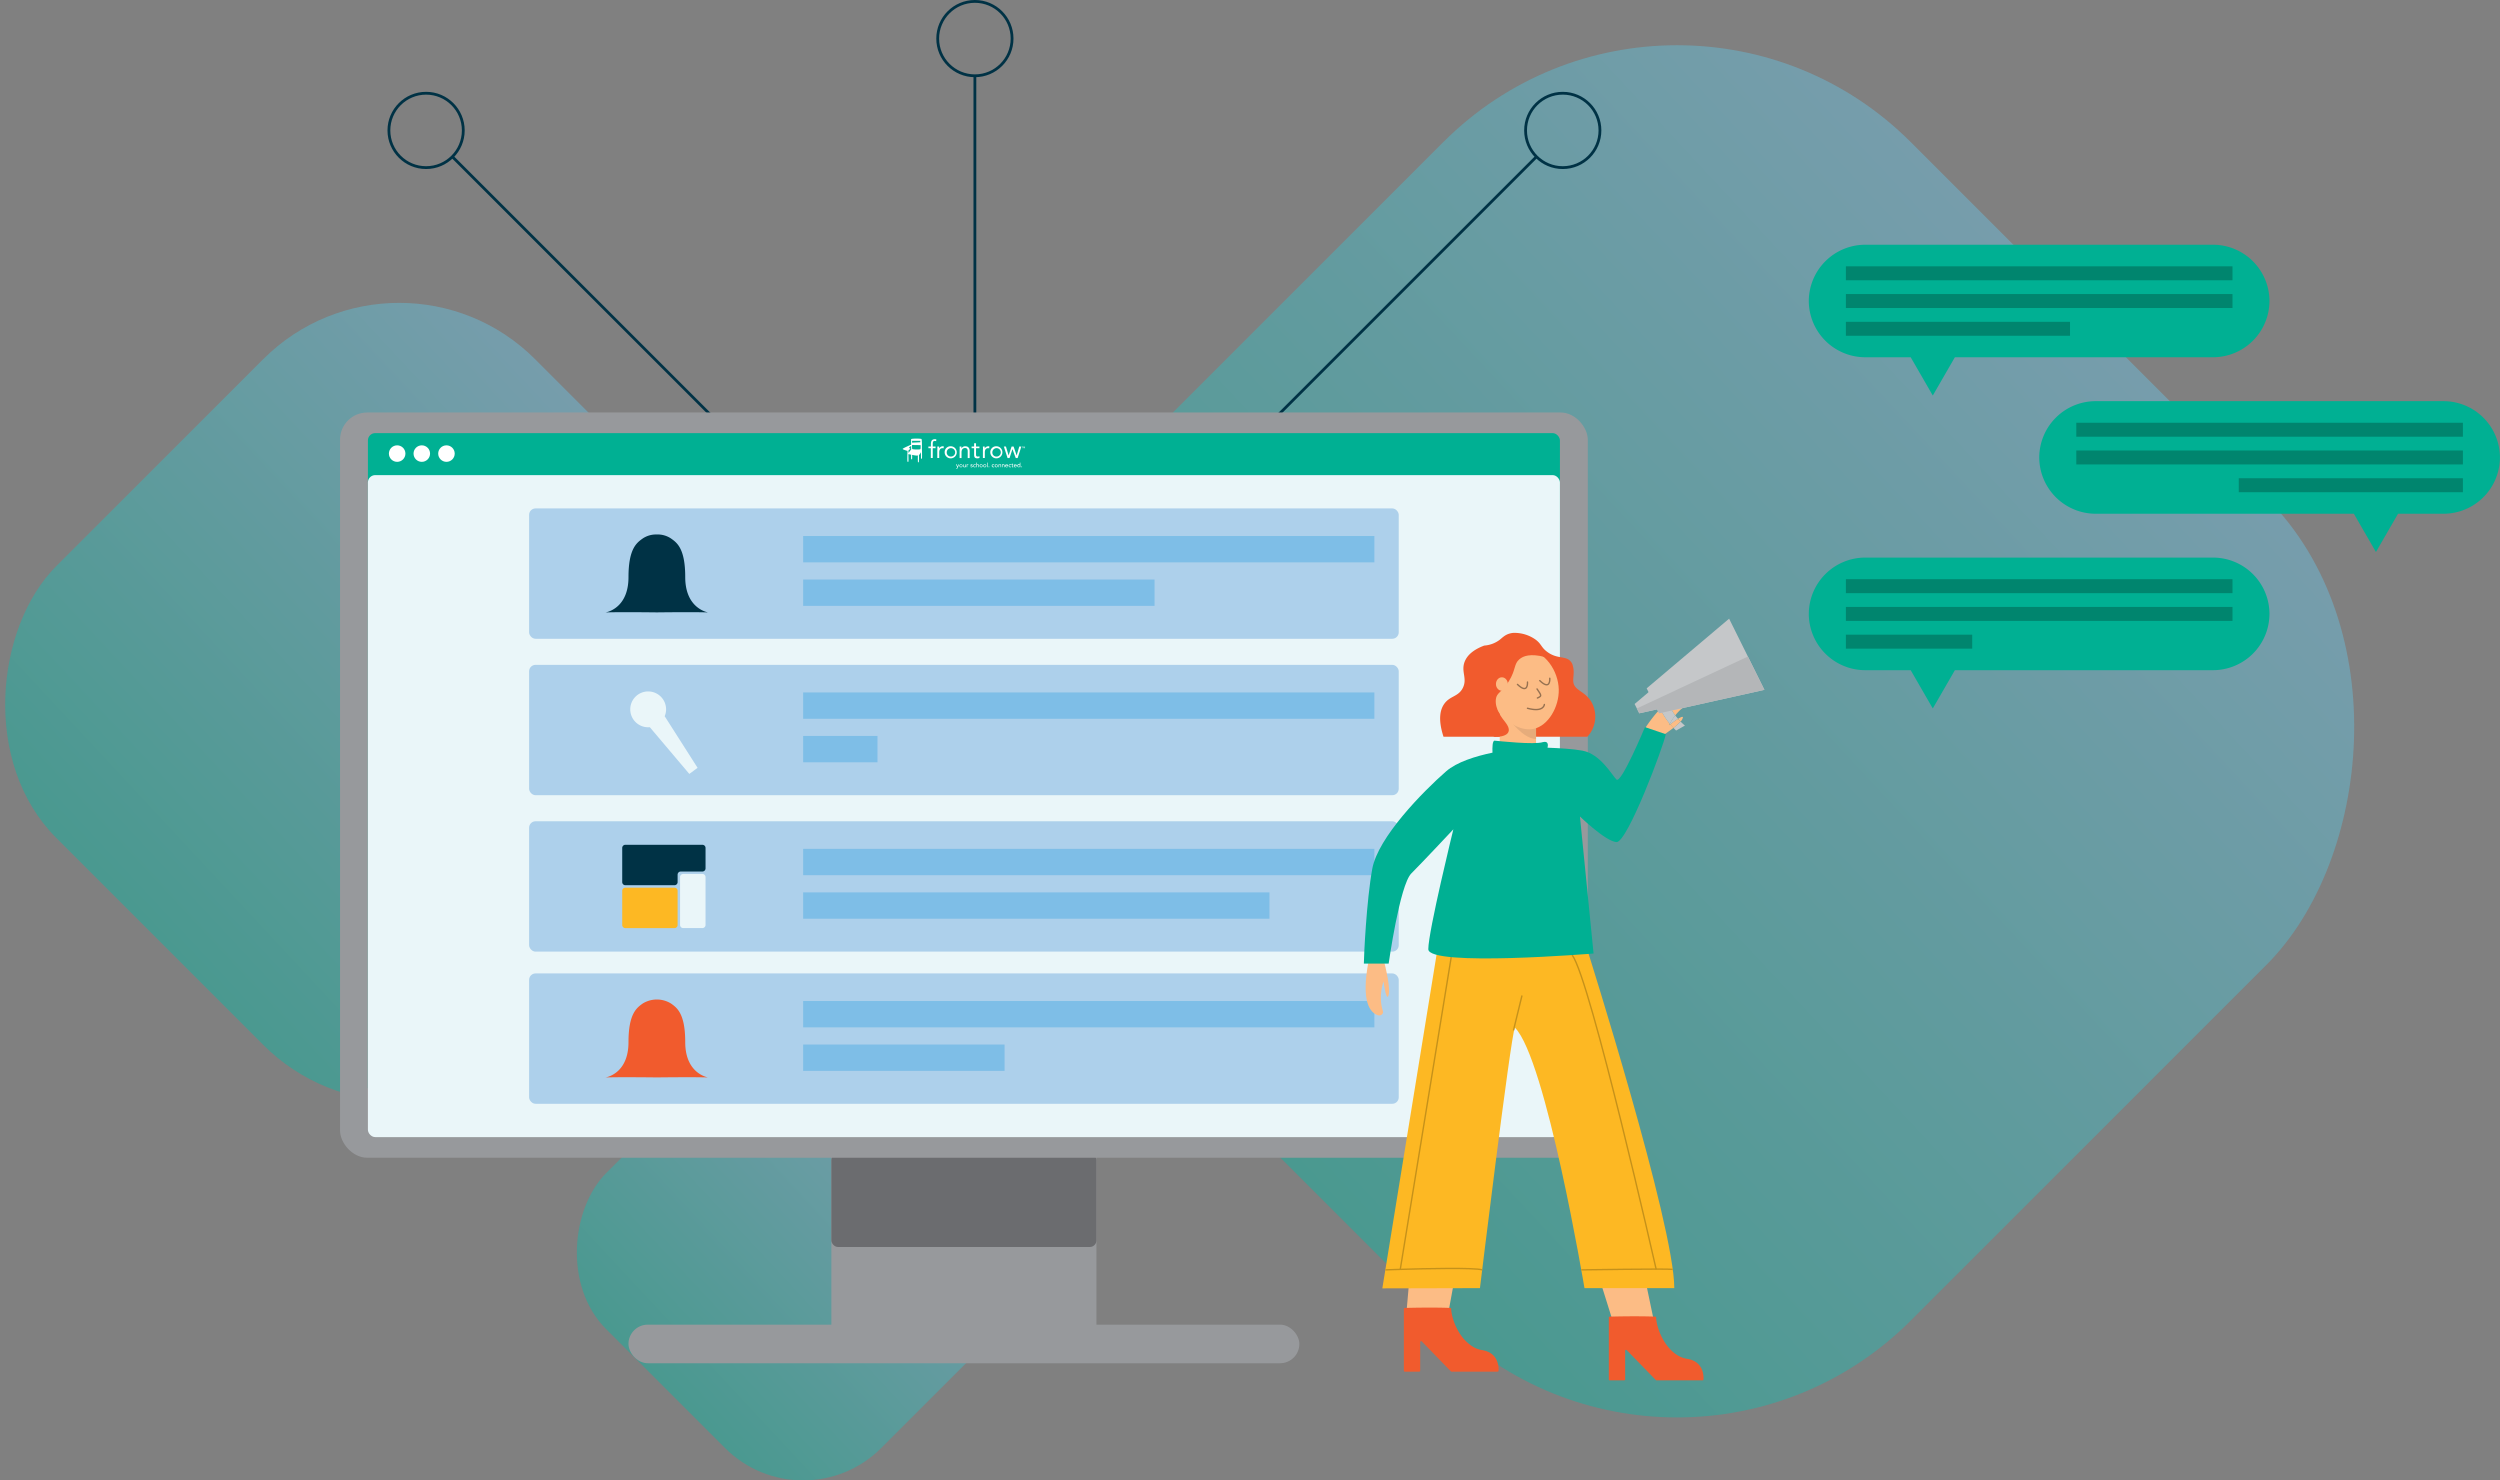 <svg xmlns="http://www.w3.org/2000/svg" xmlns:xlink="http://www.w3.org/1999/xlink" viewBox="0 0 1777.43 1052.53"><rect x="0" y="0" width="1777.43" height="1052.53" fill="#808080" stroke="none"/><defs><style>.cls-1,.cls-19,.cls-21,.cls-5{fill:none;}.cls-2{fill:url(#linear-gradient);}.cls-3{fill:url(#linear-gradient-2);}.cls-4{fill:url(#linear-gradient-3);}.cls-5{stroke:#003245;stroke-width:2px;}.cls-19,.cls-21,.cls-5{stroke-miterlimit:10;}.cls-6{fill:#97999c;}.cls-7{fill:#6b6c6f;}.cls-8{fill:#00b093;}.cls-9{fill:#fff;}.cls-10{fill:#eaf6f9;}.cls-11{clip-path:url(#clip-path);}.cls-12{fill:#add0eb;}.cls-13{fill:#7ebee7;}.cls-14{fill:#003245;}.cls-15{fill:#fdb823;}.cls-16{fill:#f15b2d;}.cls-17{fill:#fcbc85;}.cls-18{fill:#e6ac7b;}.cls-19{stroke:#967150;stroke-linecap:round;}.cls-20{fill:#c5c7c9;}.cls-21{stroke:#c5911a;}.cls-22{fill:#b4b6b8;}.cls-23{fill:#00856e;}</style><linearGradient id="linear-gradient" x1="684.24" y1="784.03" x2="424.56" y2="1025.96" gradientTransform="translate(-461.75 664.3) rotate(-45)" gradientUnits="userSpaceOnUse"><stop offset="0" stop-color="#72bbdb" stop-opacity="0.5"/><stop offset="1" stop-color="#00b093" stop-opacity="0.5"/></linearGradient><linearGradient id="linear-gradient-2" x1="480.93" y1="315.44" x2="28.82" y2="736.63" gradientTransform="translate(-269.8 346.85) rotate(-45)" xlink:href="#linear-gradient"/><linearGradient id="linear-gradient-3" x1="1531.2" y1="204.25" x2="754.06" y2="928.24" gradientTransform="translate(-18.44 995.39) rotate(-45)" xlink:href="#linear-gradient"/><clipPath id="clip-path"><rect class="cls-1" x="641.83" y="311.73" width="86.98" height="21.52"/></clipPath></defs><g id="Layer_2" data-name="Layer 2"><g id="Illustrations"><rect class="cls-2" x="432.75" y="751.27" width="276.5" height="276.5" rx="78.5" transform="translate(796.23 -143.23) rotate(45)"/><rect class="cls-3" x="43.09" y="258.41" width="481.39" height="481.39" rx="136.67" transform="translate(436.04 -54.48) rotate(45)"/><rect class="cls-4" x="778.59" y="106.22" width="827.47" height="827.47" rx="234.92" transform="translate(716.88 -690.81) rotate(45)"/><line class="cls-5" x1="693.12" y1="53.88" x2="693.12" y2="357.57"/><circle class="cls-5" cx="693.12" cy="27.44" r="26.44"/><line class="cls-5" x1="1092.38" y1="111.43" x2="877.64" y2="326.17"/><circle class="cls-5" cx="1111.08" cy="92.73" r="26.44"/><line class="cls-5" x1="321.63" y1="111.43" x2="536.38" y2="326.17"/><circle class="cls-5" cx="302.94" cy="92.73" r="26.44"/><rect class="cls-6" x="591.09" y="820.06" width="188.44" height="130.75"/><rect class="cls-7" x="591.09" y="820.06" width="188.44" height="66.51" rx="4.67"/><rect class="cls-6" x="241.76" y="293.27" width="887.12" height="529.84" rx="19.32"/><rect class="cls-8" x="261.57" y="307.93" width="847.49" height="470.66" rx="5.21"/><circle class="cls-9" cx="282.37" cy="322.49" r="5.87"/><circle class="cls-9" cx="299.89" cy="322.49" r="5.87"/><circle class="cls-9" cx="317.42" cy="322.49" r="5.87"/><rect class="cls-10" x="261.57" y="337.79" width="847.49" height="470.66" rx="5.21"/><rect class="cls-6" x="446.83" y="941.78" width="476.98" height="27.45" rx="13.73"/><path class="cls-9" d="M661.84,318.64h-1.78v-1.15h1.78v-1.84c0-2,.7-3.4,2.9-3.4a2.49,2.49,0,0,1,1,.21l-.19,1.22a2.7,2.7,0,0,0-.93-.18c-1.41,0-1.46,1-1.46,2.45v1.54h2v1.15h-2v7h-1.37v-7"/><path class="cls-9" d="M666.47,319.43c0-.76-.07-1.4-.07-1.94h1.29c0,.43,0,.89,0,1.34h0a3,3,0,0,1,2.73-1.55,1.65,1.65,0,0,1,.56.08l-.09,1.38a2.57,2.57,0,0,0-.73-.1c-1.66,0-2.4,1.17-2.4,3v4h-1.36v-6.23"/><path class="cls-9" d="M676,317.28a4.3,4.3,0,1,1-4.37,4.29,4.16,4.16,0,0,1,4.37-4.29m0,7.33a3,3,0,1,0-2.9-3,2.86,2.86,0,0,0,2.9,3Z"/><path class="cls-9" d="M682.33,319.43c0-.76-.07-1.4-.07-1.94h1.29c0,.43,0,.89,0,1.34h0a3,3,0,0,1,2.73-1.55c2.14,0,3.11,1.36,3.11,3.33v5.05h-1.37v-4.91c0-1.36-.59-2.22-1.86-2.22-1.77,0-2.54,1.28-2.54,3.15v4h-1.36v-6.23"/><path class="cls-9" d="M696.34,318.64h-2.41v4.08c0,1,0,1.89,1.22,1.89a2.64,2.64,0,0,0,1.2-.28l.06,1.24a4.21,4.21,0,0,1-1.6.3c-1.93,0-2.24-1.05-2.24-2.74v-4.49h-1.79v-1.15h1.79v-2.33h1.36v2.33h2.41v1.15"/><path class="cls-9" d="M727.45,317.63h-.31c0,.17,0,.2,0,.35,0,.42,0,.59,0,.69h-.21c0-.24,0-.48,0-.71v-.34h-.33a.57.57,0,0,1,0-.13h.84v.14Z"/><path class="cls-9" d="M728.76,317.5c0,.39,0,.78,0,1.17h-.21c0-.19,0-.25,0-.44v-.18c0-.12,0-.38,0-.44s-.05.19-.12.42l-.08.25-.12.38h-.22s0-.06,0-.09-.09-.3-.11-.36l-.06-.24a3.16,3.16,0,0,1-.1-.37c0,.17,0,.2,0,.37v.31c0,.2,0,.24,0,.37h-.18s0-.07,0-.11c0-.2,0-.4,0-.6s0-.32,0-.47h.27l0,0a2.79,2.79,0,0,0,.09.34l.18.69.22-.71.1-.32h.26v0Z"/><path class="cls-9" d="M698.89,319.43c0-.76-.07-1.4-.07-1.94h1.29c0,.43,0,.89,0,1.34h0a3,3,0,0,1,2.72-1.55,1.58,1.58,0,0,1,.56.08l-.09,1.38a2.52,2.52,0,0,0-.73-.1c-1.66,0-2.39,1.17-2.39,3v4h-1.36v-6.23"/><path class="cls-9" d="M708.44,317.28a4.3,4.3,0,1,1-4.36,4.29,4.16,4.16,0,0,1,4.36-4.29m0,7.33a3,3,0,1,0-2.9-3,2.86,2.86,0,0,0,2.9,3Z"/><polyline class="cls-9" points="723.51 325.66 722.17 325.66 719.85 319.37 719.81 319.37 717.75 325.66 716.35 325.66 713.7 317.49 715.2 317.49 717.07 323.77 717.1 323.77 719.22 317.49 720.65 317.49 722.79 323.77 722.83 323.77 724.68 317.49 726.15 317.49 723.51 325.66"/><path class="cls-9" d="M679.8,330.13h.45l.62,1.61h0l.58-1.61h.43l-1,2.51c-.14.36-.27.61-.71.61a1.07,1.07,0,0,1-.35-.06l0-.36a.69.69,0,0,0,.24.05c.25,0,.32-.14.4-.34l.13-.33-.86-2.08Z"/><path class="cls-9" d="M683.23,331.88a.72.72,0,1,0-.68-.72.66.66,0,0,0,.68.72Zm0-1.8a1.09,1.09,0,1,1-1.1,1.08,1.08,1.08,0,0,1,1.1-1.08Z"/><path class="cls-9" d="M686.66,332.2h-.39v-.32h0a.72.72,0,0,1-.68.37.71.71,0,0,1-.75-.79v-1.33h.39v1.22c0,.39.22.53.47.53s.58-.21.58-.69v-1.06h.39v2.07Z"/><path class="cls-9" d="M687.25,330.13h.4v.32h0a.69.69,0,0,1,.62-.37.47.47,0,0,1,.17,0l0,.43a.65.65,0,0,0-.19,0c-.38,0-.59.21-.59.67v1h-.4v-2.07Z"/><path class="cls-9" d="M691.19,330.65a.52.52,0,0,0-.43-.21c-.18,0-.34.09-.34.23s.35.29.53.33c.34.08.6.21.6.6s-.43.65-.84.65a.9.9,0,0,1-.8-.37l.3-.24a.67.67,0,0,0,.5.24c.2,0,.42-.08.42-.26s-.33-.28-.5-.32c-.33-.08-.63-.19-.63-.59s.4-.63.78-.63a.79.79,0,0,1,.71.34l-.3.23Z"/><path class="cls-9" d="M693.51,330.68a.68.68,0,0,0-.52-.23.66.66,0,0,0-.65.73.66.66,0,0,0,.67.7.62.62,0,0,0,.51-.23l.28.28a1.09,1.09,0,1,1,0-1.52l-.29.27Z"/><path class="cls-9" d="M694.13,328.9h.39v1.55h0a.73.73,0,0,1,.68-.37.72.72,0,0,1,.76.79v1.33h-.4V331c0-.39-.22-.54-.47-.54s-.58.21-.58.69v1.07h-.39v-3.3Z"/><path class="cls-9" d="M697.56,331.88a.72.72,0,1,0-.68-.72.66.66,0,0,0,.68.72Zm0-1.8a1.09,1.09,0,1,1-1.1,1.08,1.08,1.08,0,0,1,1.1-1.08Z"/><path class="cls-9" d="M700.16,331.88a.72.72,0,0,0,0-1.44.72.72,0,0,0,0,1.44Zm0-1.8a1.09,1.09,0,1,1-1.1,1.08,1.09,1.09,0,0,1,1.1-1.08Z"/><polygon class="cls-9" points="701.78 328.9 702.17 328.9 702.17 332.2 701.78 332.2 701.78 328.9 701.78 328.9"/><path class="cls-9" d="M702.82,331.94a.29.29,0,1,1,.29.28.29.29,0,0,1-.29-.28Z"/><path class="cls-9" d="M706.71,330.68a.67.67,0,0,0-.52-.23.72.72,0,0,0,0,1.43.6.6,0,0,0,.5-.23l.28.28a1.09,1.09,0,1,1-.79-1.85,1.06,1.06,0,0,1,.8.33l-.3.27Z"/><path class="cls-9" d="M708.33,331.88a.72.72,0,1,0-.68-.72.67.67,0,0,0,.68.72Zm0-1.8a1.09,1.09,0,1,1-1.1,1.08,1.09,1.09,0,0,1,1.1-1.08Z"/><path class="cls-9" d="M709.93,330.13h.39v.32h0a.72.72,0,0,1,.68-.37.71.71,0,0,1,.75.79v1.33h-.39V331c0-.39-.22-.54-.47-.54s-.58.21-.58.69v1.07h-.39v-2.07Z"/><path class="cls-9" d="M712.36,330.13h.39v.32h0a.72.72,0,0,1,.68-.37.71.71,0,0,1,.75.79v1.33h-.39V331c0-.39-.22-.54-.47-.54s-.58.21-.58.69v1.07h-.39v-2.07Z"/><path class="cls-9" d="M716.33,331a.57.57,0,0,0-.6-.6.64.64,0,0,0-.64.6Zm-1.24.32a.64.64,0,0,0,.69.6.69.69,0,0,0,.57-.31l.3.23a1.1,1.1,0,0,1-.92.42,1,1,0,0,1-1.06-1.09,1,1,0,0,1,1.07-1.08,1,1,0,0,1,1,1.09v.14Z"/><path class="cls-9" d="M718.7,330.68a.68.68,0,0,0-.52-.23.65.65,0,0,0-.64.73.66.66,0,0,0,.66.7.6.6,0,0,0,.51-.23l.28.28a1.09,1.09,0,1,1-.79-1.85,1.06,1.06,0,0,1,.8.33l-.3.27Z"/><path class="cls-9" d="M720.43,330.47h-.56v.94c0,.23,0,.47.3.47a.55.55,0,0,0,.28-.06v.36a1,1,0,0,1-.36.07c-.61,0-.61-.37-.61-.7v-1.08H719v-.34h.46v-.58h.39v.58h.56v.34Z"/><path class="cls-9" d="M722.48,331a.56.56,0,0,0-.6-.6.64.64,0,0,0-.64.6Zm-1.24.32a.65.65,0,0,0,.7.6.69.69,0,0,0,.56-.31l.3.23a1.1,1.1,0,0,1-.92.42,1,1,0,0,1-1.06-1.09,1,1,0,0,1,1.07-1.08,1,1,0,0,1,1,1.09v.14Z"/><path class="cls-9" d="M725.05,331.16a.68.68,0,1,0-.68.72.66.66,0,0,0,.68-.72Zm.39,1h-.39v-.3h0a.89.89,0,0,1-.72.35,1,1,0,0,1-1.05-1.09,1,1,0,0,1,1.05-1.08.86.86,0,0,1,.72.34h0V328.9h.39v3.3Z"/><g class="cls-11"><path class="cls-9" d="M726.06,331.94a.29.29,0,1,1,.29.28.29.29,0,0,1-.29-.28Z"/><path class="cls-9" d="M654.3,319.38c-.55.32-5.54.25-5.76-.2a12.57,12.57,0,0,1-.09-2.8l6.07.1s.17,2.67-.22,2.9Zm-8.4.87,1.34-1.19s-.8-.42-.89-.77,1.46-1.24,1.46-1.24v2.49L645.9,322v-1.72Zm2.55-6.87h5.85v1.07l-5.85.27v-1.34Zm7,5.77c.08-3.55,0-6.6-.29-7s-6.78-.48-7.39.07v3.05h0v.89s-6.14,2.58-6,3.05,3.44,1.39,3.44,1.39-.26,7.53,0,7.65a.55.55,0,0,0,.63,0c.16-.12,0-5.34,0-5.34H646l1.83.38a16.49,16.49,0,0,0,0,3.17.57.57,0,0,0,.64,0,21.84,21.84,0,0,0,0-3.05,24.87,24.87,0,0,0,3.08.49,8,8,0,0,0,1.07-.06,46.54,46.54,0,0,0,0,4.75.61.61,0,0,0,.64,0,33.2,33.2,0,0,0,.07-5,7.43,7.43,0,0,0,1.45-2.09c0,2,0,4.47.05,4.54a.61.61,0,0,0,.64,0c.14-.1.07-5.65,0-6.84Z"/></g><rect class="cls-12" x="376.18" y="361.47" width="618.28" height="92.68" rx="4.58"/><rect class="cls-13" x="571.01" y="381.09" width="406.14" height="18.73"/><rect class="cls-13" x="571.01" y="412.03" width="249.84" height="18.73"/><path class="cls-14" d="M430.49,435.45c-1.45.11-1.2.24,0,0Z"/><path class="cls-14" d="M487.18,410.3c0-20.34-5.87-24.43-10.09-27.44A17.16,17.16,0,0,0,466.84,380a17,17,0,0,0-9.91,2.87c-4.33,3.08-10.09,7.32-10.09,27.44s-12.66,24.39-16.35,25.15c.33,0,.73-.05,1.23-.07,9.62-.33,35.29,0,35.29,0s25.67-.33,35.29,0c.5,0,.9,0,1.23.07C499.84,434.69,487.18,430.3,487.18,410.3Z"/><path class="cls-14" d="M503.53,435.45c1.2.24,1.45.11,0,0Z"/><rect class="cls-12" x="376.18" y="472.69" width="618.28" height="92.68" rx="4.58"/><rect class="cls-13" x="571.01" y="492.3" width="406.14" height="18.73"/><rect class="cls-13" x="571.01" y="523.24" width="52.85" height="18.73"/><rect class="cls-12" x="376.18" y="583.9" width="618.28" height="92.68" rx="4.58"/><rect class="cls-13" x="571.01" y="603.51" width="406.14" height="18.73"/><rect class="cls-13" x="571.01" y="634.45" width="331.55" height="18.73"/><rect class="cls-12" x="376.18" y="692.08" width="618.28" height="92.68" rx="4.58"/><rect class="cls-13" x="571.01" y="711.69" width="406.14" height="18.73"/><rect class="cls-13" x="571.01" y="742.63" width="143.22" height="18.73"/><path class="cls-10" d="M472.57,509.21a12.58,12.58,0,0,0,1-4.88,12.74,12.74,0,1,0-12.74,12.74c.39,0,.78,0,1.17-.06l28.08,33.22,2.94-2.16,2.94-2.17Z"/><path class="cls-14" d="M481.76,600.62H444.62a2.24,2.24,0,0,0-2.24,2.24v24.28a2.24,2.24,0,0,0,2.24,2.23h34.91a2.23,2.23,0,0,0,2.23-2.23v-5.28a2.23,2.23,0,0,1,2.24-2.23h15.39a2.23,2.23,0,0,0,2.23-2.24V602.86a2.23,2.23,0,0,0-2.23-2.24Z"/><path class="cls-10" d="M485.73,621.36a2.23,2.23,0,0,0-2.23,2.24v34a2.23,2.23,0,0,0,2.23,2.23h13.66a2.23,2.23,0,0,0,2.23-2.23v-34a2.23,2.23,0,0,0-2.23-2.24Z"/><path class="cls-15" d="M444.62,631.11a2.24,2.24,0,0,0-2.24,2.23v24.29a2.24,2.24,0,0,0,2.24,2.23h34.91a2.23,2.23,0,0,0,2.23-2.23V633.34a2.23,2.23,0,0,0-2.23-2.23Z"/><path class="cls-16" d="M430.49,766.08c-1.45.11-1.2.25,0,0Z"/><path class="cls-16" d="M487.18,740.93c0-20.34-5.87-24.43-10.09-27.44a19.13,19.13,0,0,0-20.16,0c-4.33,3.08-10.09,7.32-10.09,27.44s-12.66,24.39-16.35,25.15c.33,0,.73-.05,1.23-.07,9.62-.32,35.29,0,35.29,0s25.67-.32,35.29,0c.5,0,.9,0,1.23.07C499.84,765.32,487.18,760.93,487.18,740.93Z"/><path class="cls-16" d="M503.53,766.08c1.2.25,1.45.11,0,0Z"/><polygon class="cls-17" points="1169.27 907.6 1175.68 938.25 1145.88 936.89 1136.39 906.53 1169.27 907.6"/><path class="cls-16" d="M1143.82,936.75v44a.65.65,0,0,0,.65.65h10.32a.65.65,0,0,0,.65-.65V960.35a.65.65,0,0,1,1.12-.45l20.71,21.28a.63.63,0,0,0,.46.2h32.77a.65.65,0,0,0,.65-.61c.15-2.63,0-12.85-11.67-14.68-13.7-2.16-21.68-20-22-29.38a.65.65,0,0,0-.62-.62c-13-.5-29-.09-32.4,0A.65.65,0,0,0,1143.82,936.75Z"/><path class="cls-16" d="M1128.61,523.79H1026.29c-4.18-12.85-2.12-19.51.42-23.2,4.12-6,10.2-5.09,13.37-11.59,3.31-6.79-1.52-11.46,1.27-18.58,1.51-3.83,5.14-8.14,13.88-11.43a20.8,20.8,0,0,0,10.7-3.87c2.18-1.64,4-3.85,7.75-4.78a12,12,0,0,1,3.84-.38,26,26,0,0,1,14,4.61c4.52,3.28,4,5.49,8.39,8.81,7.57,5.68,13.46,2.43,17.11,7.28a6.29,6.29,0,0,1,1,1.91c1.65,5.29.26,8.51.54,12,.58,7.1,9.79,6.65,14,16.76a21,21,0,0,1-4,22.46Z"/><polygon class="cls-17" points="1035.82 900.12 1029.96 932.05 1000.16 930.7 1002.93 899.05 1035.82 900.12"/><polygon class="cls-17" points="1092.08 512.53 1092.08 522.88 1092.08 539.22 1066.27 539.22 1066.27 504.75 1071.04 506.19 1092.08 512.53"/><path class="cls-18" d="M1092.08,525.39v-13.8H1073.2S1082.76,525.27,1092.08,525.39Z"/><path class="cls-17" d="M1057.65,479c-5.85,18.59,16.5,42.62,32.71,39.21,10.39-2.18,18.15-15.6,17.88-28-.29-12.93-9.43-27.55-23.8-28.91C1072.28,460.14,1060.81,468.91,1057.65,479Z"/><path class="cls-19" d="M1086,484.92s.73,9.2-7.12,1.68"/><path class="cls-19" d="M1101.85,482.23s.73,9.2-7.12,1.67"/><path class="cls-19" d="M1092.8,489.84c1.8,2.72,3.18,4.4,2.27,5.28a7.8,7.8,0,0,1-2,1.14"/><path class="cls-19" d="M1098,500.86s-.32,5.87-12,2.7"/><path class="cls-1" d="M1187.54,515c-.1-.12-.21-.24-.31-.37-.3.62-.45,1-.45,1Z"/><path class="cls-17" d="M1196.53,509.9c-.25-.62-1.74.07-3.49,1.17.61.69,1.21,1.33,1.79,1.92A5.41,5.41,0,0,0,1196.53,509.9Z"/><path class="cls-17" d="M1200.74,495.59c-3.13-1.57-8.09-1.94-15.11,3.51a41.34,41.34,0,0,0,2.16,4.48,43.24,43.24,0,0,0,3.28,5.05,31.87,31.87,0,0,1,10-8.5C1202.86,499.2,1202.53,496.49,1200.74,495.59Z"/><path class="cls-17" d="M1186.78,515.61s.15-.35.45-1a51.87,51.87,0,0,1-5.29-7.75c-.57-1-1.07-2-1.53-3a102.66,102.66,0,0,0-11.26,14.64c3.49,7.6,8.91,7.07,8.91,7.07a141.61,141.61,0,0,0,11.73-8.07q-1.1-1.14-2.25-2.52Z"/><path class="cls-20" d="M1187.54,515c1.17-.91,3.5-2.69,5.5-3.94-.65-.75-1.31-1.56-2-2.44a35.6,35.6,0,0,0-3.84,6C1187.33,514.77,1187.44,514.89,1187.54,515Z"/><path class="cls-20" d="M1189.79,517.53c.66.69,1.29,1.32,1.88,1.88l6.26-3.54c-.91-.77-2-1.73-3.1-2.88A39.76,39.76,0,0,1,1189.79,517.53Z"/><path class="cls-20" d="M1185.63,499.1a43.65,43.65,0,0,1-2.82-9.92l-6.26,3.54a52.68,52.68,0,0,0,3.86,11.17A47.35,47.35,0,0,1,1185.63,499.1Z"/><path class="cls-20" d="M1185.63,499.1a47.35,47.35,0,0,0-5.22,4.79c.46,1,1,2,1.53,3a51.87,51.87,0,0,0,5.29,7.75,35.6,35.6,0,0,1,3.84-6,43.24,43.24,0,0,1-3.28-5.05A41.34,41.34,0,0,1,1185.63,499.1Z"/><path class="cls-17" d="M1189.79,517.53a39.76,39.76,0,0,0,5-4.54c-.58-.59-1.18-1.23-1.79-1.92-2,1.25-4.33,3-5.5,3.94Q1188.7,516.39,1189.79,517.53Z"/><polygon class="cls-20" points="1170.73 489.39 1175.13 498.27 1179.54 507.15 1254.44 490.44 1241.9 465.15 1229.35 439.86 1170.73 489.39"/><polygon class="cls-20" points="1162.16 500.51 1163.81 503.83 1165.46 507.15 1193.46 500.9 1188.77 491.45 1184.08 481.99 1162.16 500.51"/><path class="cls-17" d="M984.28,684.54s5.47,21,2.38,24.13c-1.59.7-3-10.89-3-10.89s-4,10.18-.46,21.08c.63,1.9-1.49,3.62-3.4,3-5.53-1.73-12.39-9.25-6.8-38.45C980.75,680.4,984.28,684.54,984.28,684.54Z"/><path class="cls-15" d="M1128.55,675.27s61.83,195.3,61.83,240.55h-63.86S1099.21,752.71,1077,730.55c-3.15,7.57-24.8,185.27-24.8,185.27l-69.4.18,39.12-240.73Z"/><path class="cls-21" d="M985,902.84s4.23-.16,10.6-.35c17.81-.55,52.35-1.35,58.25.35"/><line class="cls-21" x1="1031.78" y1="680.46" x2="995.55" y2="902.49"/><path class="cls-21" d="M1124.26,902.84s60.77-.93,65-.35"/><path class="cls-21" d="M1177.5,902.49S1130.87,696.73,1117.79,679"/><path class="cls-8" d="M1169.52,516.94s-16.91,40.63-20.25,37.3S1137.78,536,1125,533.68c-6.76-1.23-16.79-1.81-24.74-2.08.43-1.84.65-4.94-3.23-4-5.94,2.07-31.77-.77-34.35-1-1.61-.16-1.72,4.77-1.57,8.52-12.11,2.53-25.39,6.66-33,13.31-16.46,14.39-48.34,46.86-52.45,69.19s-6,62.35-6,67.49h17.63s7.88-55.88,16.1-64.1,29.9-31.39,29.9-31.39-17.81,72.51-17.81,85.22,117.5,3.08,117.5,3.08l-9.69-97.42s18.16,17.63,25.94,18.21S1183,529.73,1184.33,522Z"/><line class="cls-21" x1="1076.04" y1="732.56" x2="1082.1" y2="707.76"/><path class="cls-16" d="M1098.3,467.09c-10.18-2.59-15.27-.76-18,1.57-4.11,3.45-2.41,7.38-7.56,15.71-4.93,8-8.64,7.86-9.22,12.73-.85,7.12,4.58,13.66,6.7,16.35,8.21,10.41-6,10.74-8.12,10.34-5.36-14.18-10.65-39.06-16-53.23l44.27-14.09Z"/><ellipse class="cls-17" cx="1067.79" cy="486.33" rx="4.22" ry="4.79"/><path class="cls-16" d="M998.1,930.55v44a.66.66,0,0,0,.65.65h10.32a.66.66,0,0,0,.65-.65V954.16a.65.65,0,0,1,1.12-.46L1031.55,975a.67.67,0,0,0,.46.2h32.77a.65.65,0,0,0,.65-.62c.15-2.62,0-12.84-11.67-14.68-13.7-2.15-21.68-20-22-29.37a.64.64,0,0,0-.62-.62c-13-.51-29.05-.09-32.4,0A.66.66,0,0,0,998.1,930.55Z"/><polygon class="cls-22" points="1163.74 503.68 1163.81 503.83 1165.46 507.15 1178.13 504.32 1179.54 507.15 1254.44 490.44 1242.7 466.78 1163.74 503.68"/><path class="cls-8" d="M1573.57,396.43H1326a40.16,40.16,0,0,0-40,40.05h0a40.16,40.16,0,0,0,40,40h32.45l15.71,27.21,15.71-27.21h183.66a40.16,40.16,0,0,0,40-40h0A40.16,40.16,0,0,0,1573.57,396.43Z"/><rect class="cls-23" x="1312.38" y="411.79" width="274.86" height="9.93"/><rect class="cls-23" x="1312.38" y="431.51" width="274.86" height="9.93"/><rect class="cls-23" x="1312.38" y="451.24" width="89.81" height="9.93"/><path class="cls-8" d="M1573.57,174H1326A40.16,40.16,0,0,0,1286,214h0a40.16,40.16,0,0,0,40,40h32.45l15.71,27.21,15.71-27.21h183.66a40.16,40.16,0,0,0,40-40h0A40.16,40.16,0,0,0,1573.57,174Z"/><rect class="cls-23" x="1312.38" y="189.34" width="274.86" height="9.93"/><rect class="cls-23" x="1312.38" y="209.06" width="274.86" height="9.93"/><rect class="cls-23" x="1312.38" y="228.79" width="159.35" height="9.93"/><path class="cls-8" d="M1737.39,285.21H1489.85a40.16,40.16,0,0,0-40,40h0a40.16,40.16,0,0,0,40,40.05h183.67l15.71,27.21,15.71-27.21h32.45a40.16,40.16,0,0,0,40-40.05h0A40.16,40.16,0,0,0,1737.39,285.21Z"/><rect class="cls-23" x="1476.19" y="300.56" width="274.86" height="9.93" transform="translate(3227.24 611.05) rotate(-180)"/><rect class="cls-23" x="1476.19" y="320.29" width="274.86" height="9.93" transform="translate(3227.24 650.5) rotate(-180)"/><rect class="cls-23" x="1591.7" y="340.01" width="159.35" height="9.93" transform="translate(3342.75 689.96) rotate(-180)"/></g></g></svg>